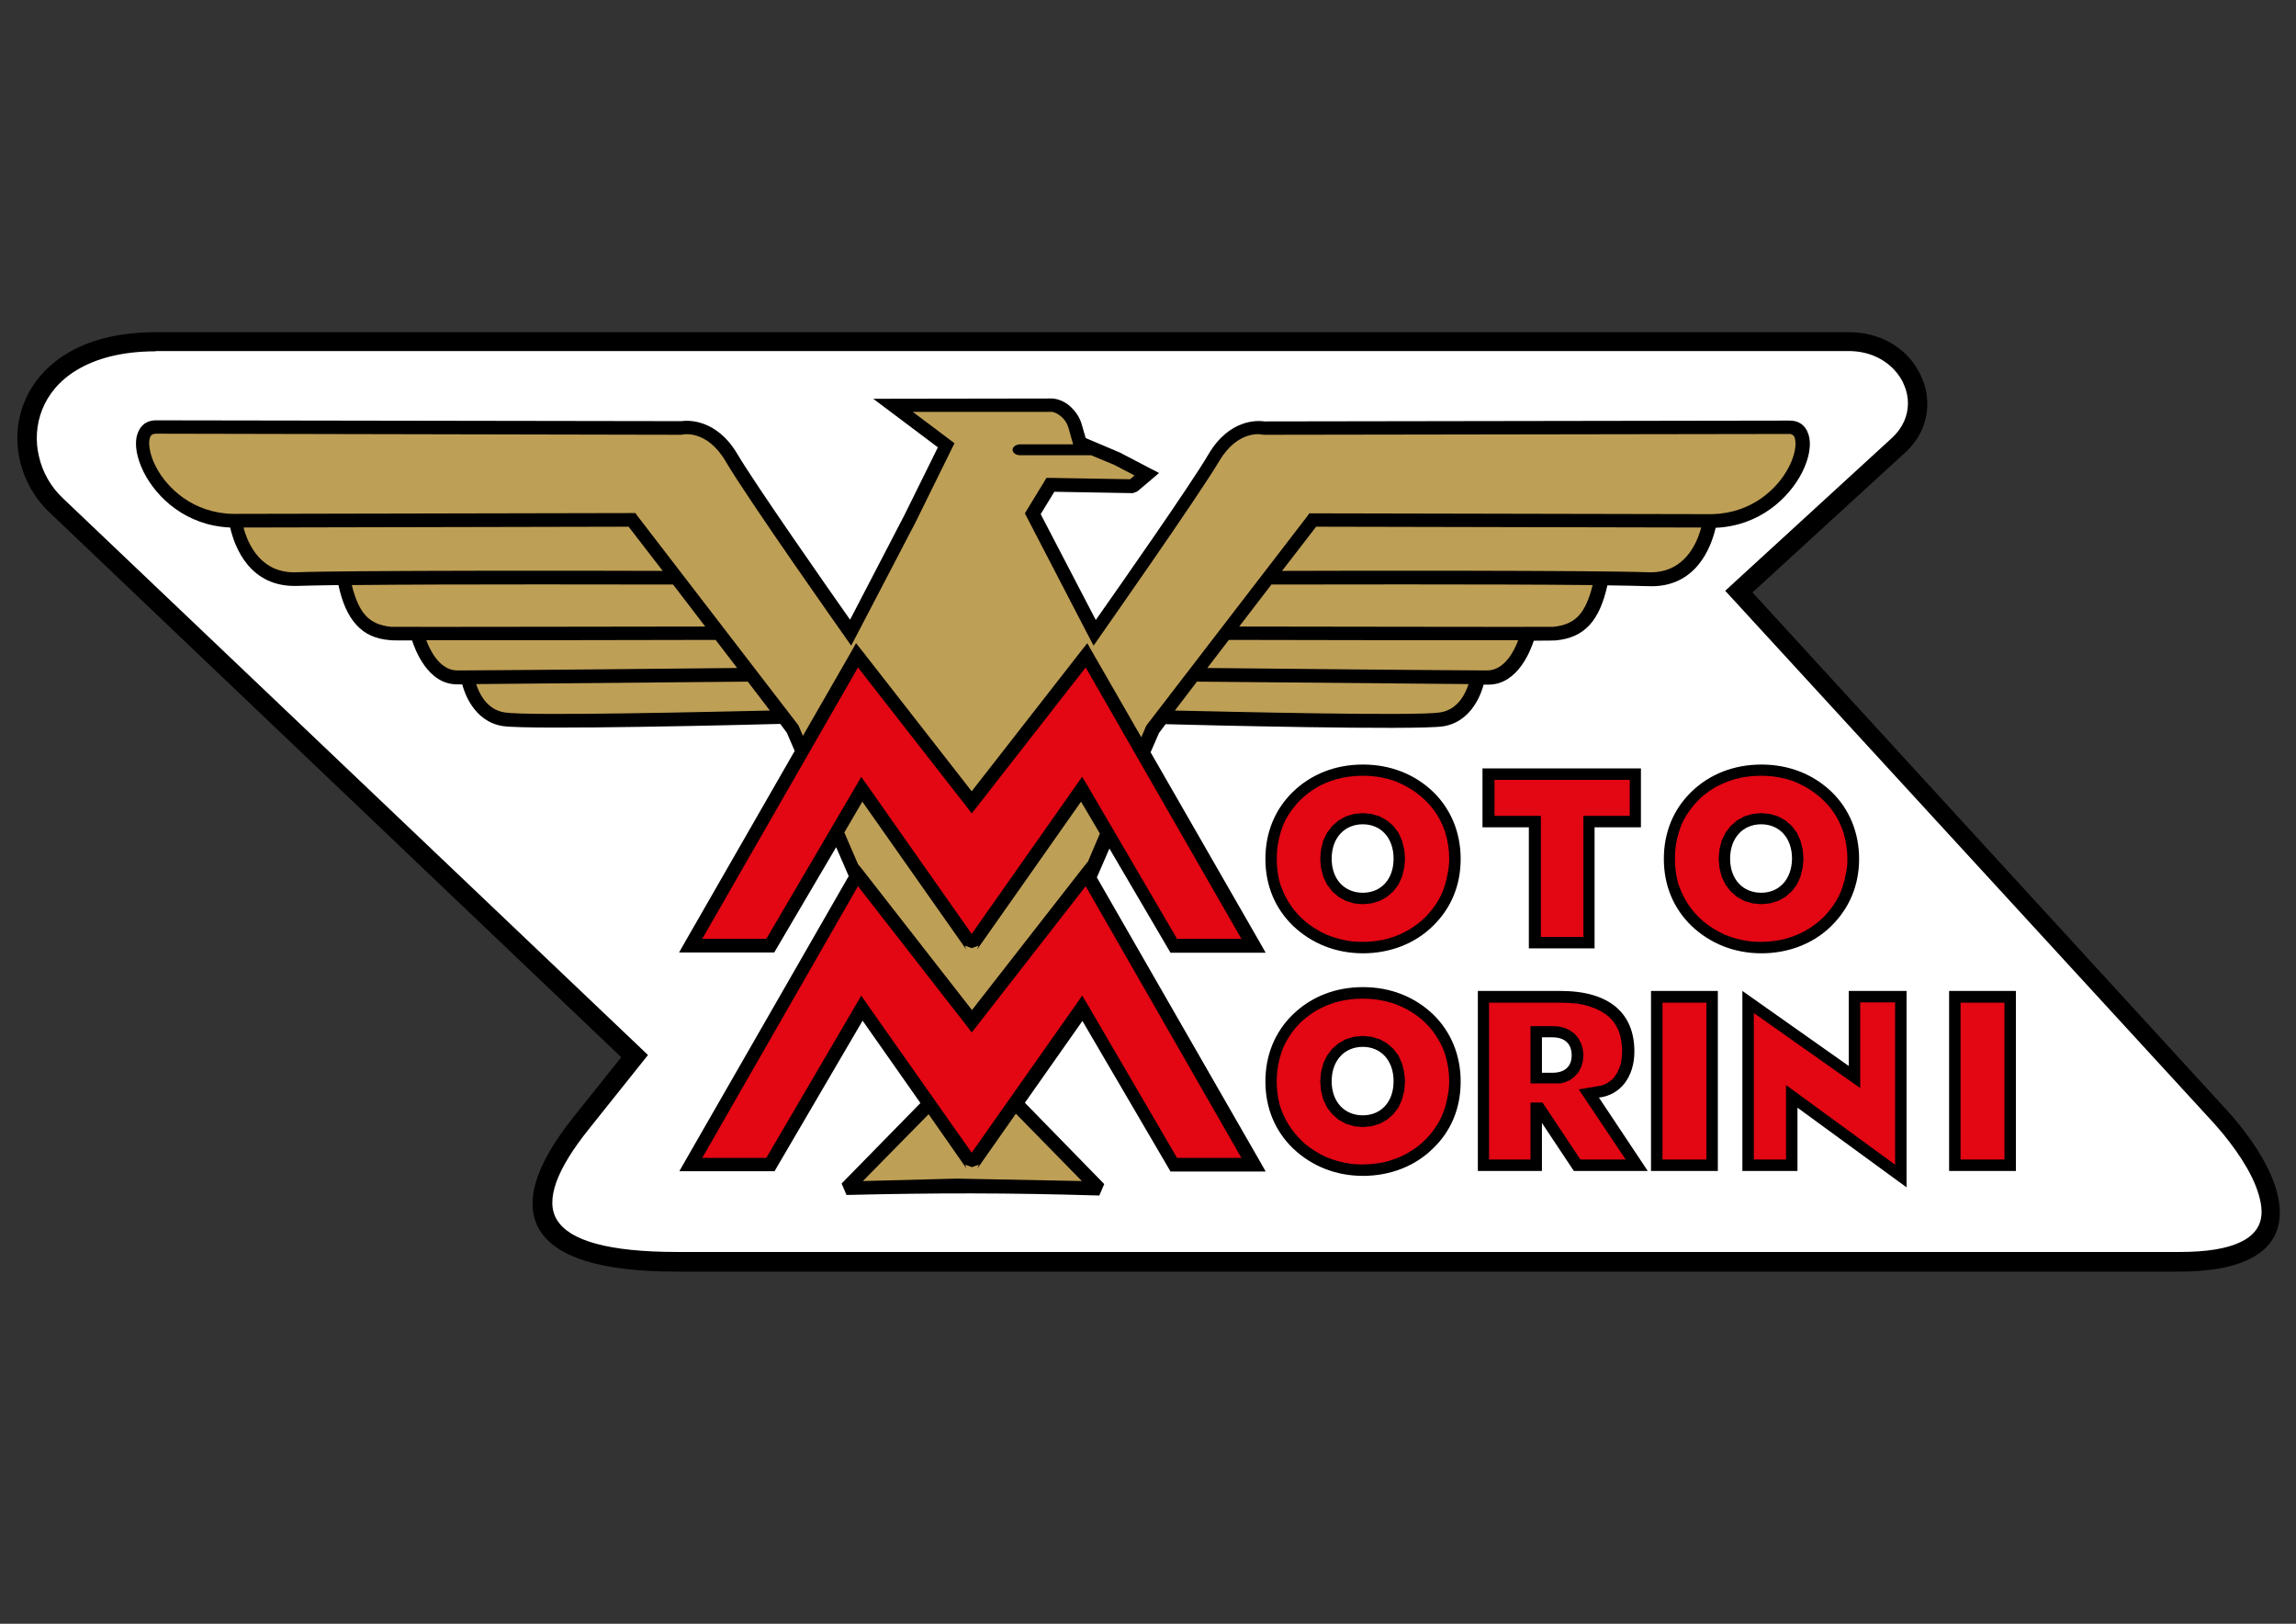 <?xml version="1.0" encoding="utf-8"?>
<!-- Generator: Adobe Illustrator 18.0.0, SVG Export Plug-In . SVG Version: 6.00 Build 0)  -->
<!DOCTYPE svg PUBLIC "-//W3C//DTD SVG 1.1//EN" "http://www.w3.org/Graphics/SVG/1.1/DTD/svg11.dtd">
<svg version="1.1" id="Livello_1" xmlns="http://www.w3.org/2000/svg" xmlns:xlink="http://www.w3.org/1999/xlink" x="0px" y="0px"
	 viewBox="0 0 841.9 595.3" enable-background="new 0 0 841.9 595.3" xml:space="preserve">
<rect x="0" y="0" width="841.9" height="595.3" fill="#333333" stroke="none"/>
<path d="M57.1,121.8H678c9.3,0,16.9,3.7,21.9,9.2c2.2,2.4,3.8,5.1,5,8c1.2,2.9,1.8,6,1.8,9.1c0,6.3-2.5,12.7-8.1,17.8l-56,51.3
	l174.1,190c4.8,5.2,12.6,15,16.6,25c2.2,5.5,3.3,11.2,2.3,16.3c-1.1,5.5-4.5,10.2-11.4,13.4c-5.7,2.7-13.9,4.3-25.3,4.3l-550.8,0
	c-28.2,0-44.2-5.4-50.2-15.2c-6.1-10.1-1.4-24.1,12.1-41.1l17.8-22.3L18.1,187.8C12.6,182.6,9,176,7.3,169
	c-1.6-7.1-1.2-14.6,1.6-21.5c2.8-6.9,7.9-13.2,15.5-17.8C32.4,124.8,43.2,121.8,57.1,121.8z"/>
<path fill="#FFFFFF" d="M57.1,128.8c-12.5,0-22.1,2.7-29,6.9c-6.3,3.8-10.4,8.9-12.6,14.4c-2.2,5.5-2.6,11.6-1.2,17.3
	c1.3,5.7,4.3,11.1,8.8,15.3l212.2,201.9l2.3,2.2l-2,2.5l-19.8,24.8c-11.6,14.5-16,25.9-11.6,33.1c4.6,7.6,18.7,11.8,44.2,11.8
	l550.8,0c10.3,0,17.5-1.3,22.3-3.6c4.5-2.1,6.8-5.1,7.5-8.4c0.8-3.6-0.2-7.9-1.9-12.3c-3.6-9-10.9-18-15.3-22.9L635,219.2l-2.4-2.6
	l2.6-2.4l58.6-53.7c4-3.7,5.8-8.2,5.8-12.6c0-2.2-0.4-4.4-1.3-6.5c-0.8-2.1-2.1-4.1-3.7-5.8c-3.8-4.1-9.6-6.9-16.7-6.9H57.1z"/>
<path d="M310.4,438.1l-1.8-4.2l28.9-29.5l-21.2-30.2l-31.6,54l-0.7,1.2h-34.9l2.1-3.7l60-104.5l-4.6-10.6L284.6,348l-0.7,1.2h-34.9
	l2.1-3.7l40.3-70.2l-2.9-6.7l-2.4-3.2c-10.4,0.3-91.7,2.3-101.7,0.8c-11.1-1.7-14.4-13.3-14.9-15.3c-0.7,0-1.3,0-1.8,0
	c-10.8,0.1-15.5-12.7-16.6-16.1c-4.7,0-7.6,0-8-0.1c-5.2-0.4-9.3-2.1-12.5-5.7c-2.9-3.2-5.1-7.9-6.5-14.5
	c-6.6,0.1-11.8,0.2-14.9,0.3c-17.7,0.7-23.2-14.4-24.8-21.4c-16.1-0.7-26.9-10.8-31.7-20.3c-1.3-2.6-2.2-5.3-2.6-7.6
	c-0.4-2.5-0.3-4.9,0.4-6.7v0c1.1-3,3.4-4.8,7-4.7h-0.1l192.5,0.3c2-0.3,12.7-1.1,20.5,12.1c6.5,11,33.2,49.2,41.3,60.7l19.9-38.3
	l12.3-24.9l-23.7-17.8l64.3-0.1c2.6-0.2,5.1,0.7,7.2,2.3c2.2,1.7,4,4.2,4.8,6.7l0,0l1.6,5.5l12.5,5.3l0.2,0.1l10.9,5.7l3.3,1.7
	l-2.8,2.4l-5.2,4.4l-1.6,0.6l-28.8-0.5l-5,8.2l20.2,38.8c8.1-11.5,34.8-49.6,41.3-60.7c7.8-13.3,18.4-12.4,20.5-12.1l192.5-0.3h-0.1
	c3.6-0.1,5.9,1.7,7,4.7v0c0.7,1.9,0.8,4.2,0.4,6.7c-0.4,2.4-1.3,5-2.6,7.6c-4.8,9.4-15.6,19.6-31.7,20.3c-1.6,7-7.2,22.2-24.8,21.4
	c-3.1-0.1-8.2-0.2-14.9-0.3c-1.5,6.7-3.6,11.3-6.5,14.5c-3.3,3.6-7.4,5.2-12.5,5.7c-0.4,0-3.3,0.1-8,0.1
	c-1.1,3.4-5.8,16.1-16.6,16.1c-0.4,0-1,0-1.8,0c-0.5,2-3.8,13.6-14.9,15.3c-10,1.5-91.3-0.5-101.7-0.8l-2.4,3.2l-3.1,7.1l40.1,69.8
	l2.1,3.7h-34.9l-0.7-1.2l-21.7-37l-4.6,10.6l59.8,104.1l2.1,3.7h-34.9l-0.7-1.2l-31.6-54l-21.1,30l29.1,29.8l-1.8,4.2
	C369.1,437.3,343.9,437.3,310.4,438.1z"/>
<path fill-rule="evenodd" clip-rule="evenodd" d="M535.6,314.9c0-9.7-3.6-18.3-10.1-24.6c-6.8-6.5-15.7-10-25.7-10
	c-10.1,0-19,3.5-25.7,10c-6.6,6.4-10.1,14.9-10.1,24.6c0,9.8,3.6,18.2,10.1,24.5c6.8,6.5,15.7,10.1,25.7,10.1c10,0,19.1-3.6,25.6-10
	C532.1,333,535.6,324.6,535.6,314.9L535.6,314.9z M499.7,327.3c-6.6,0-11.4-4.8-11.4-12.5c0-7.7,4.8-12.6,11.4-12.6
	c6.6,0,11.3,4.9,11.3,12.6C511,322.5,506.3,327.3,499.7,327.3L499.7,327.3z M560.6,347.7h24.1v-44.4h17v-21.6h-58.1v21.6h17V347.7
	L560.6,347.7z M681.7,314.9c0-9.7-3.6-18.3-10.1-24.6c-6.8-6.5-15.7-10-25.7-10c-10.1,0-19,3.5-25.7,10
	c-6.6,6.4-10.1,14.9-10.1,24.6c0,9.8,3.6,18.2,10.1,24.5c6.8,6.5,15.7,10.1,25.7,10.1c10,0,19.1-3.6,25.6-10
	C678.1,333,681.7,324.6,681.7,314.9L681.7,314.9z M645.8,327.3c-6.6,0-11.4-4.8-11.4-12.5c0-7.7,4.8-12.6,11.4-12.6
	c6.6,0,11.3,4.9,11.3,12.6C657,322.5,652.3,327.3,645.8,327.3z"/>
<path fill-rule="evenodd" clip-rule="evenodd" fill="#E30613" d="M531.4,314.9c0-3.4-0.5-6.6-1.5-9.9c-1-2.8-2.2-5.4-4-7.8L525,296
	c-3.3-4-7.3-6.9-12-9l-1.4-0.6c-6.2-2.2-12.7-2.5-19.2-1.3c-3.3,0.7-6.4,1.8-9.4,3.5c-2.9,1.7-5.4,3.7-7.6,6.2c-2.1,2.4-3.8,5-5,8
	c-1.1,2.9-1.8,5.7-2.1,8.8c-0.3,4-0.1,7.8,0.9,11.7c0.2,0.7,0.4,1.4,0.7,2.1c1.9,5,4.7,9,8.8,12.5c2.4,2,5,3.5,7.8,4.8
	c3,1.2,5.9,2,9.1,2.4c3.9,0.4,7.6,0.2,11.4-0.5c3.1-0.7,5.9-1.7,8.7-3.2c2.7-1.5,5-3.2,7.2-5.4c2.3-2.4,4.1-4.9,5.5-7.8
	c1.2-2.5,1.9-5,2.4-7.8C531.2,318.5,531.4,316.7,531.4,314.9L531.4,314.9z M499.7,331.5l-3.2-0.3l-3-0.9l-2.7-1.5l-2.3-2l-1.9-2.5
	l-1.4-2.9l-0.8-3.2l-0.3-3.4l0.3-3.4l0.8-3.2l1.4-2.9l1.9-2.5l2.3-2l2.7-1.5l3-0.9l3.2-0.3l3.2,0.3l3,0.9l2.7,1.5l2.3,2l1.9,2.5
	l1.3,2.9l0.8,3.2l0.3,3.4l-0.3,3.4l-0.8,3.2l-1.3,2.9l-1.9,2.5l-2.3,2l-2.7,1.5l-3,0.9L499.7,331.5L499.7,331.5z M564.9,343.5h15.7
	v-44.4h17v-13.2h-49.6v13.2h17V343.5L564.9,343.5z M677.4,314.9c0-3.4-0.5-6.6-1.5-9.9c-1-2.8-2.2-5.4-4-7.8l-0.9-1.2
	c-3.3-4-7.3-6.9-12-9l-1.4-0.6c-6.2-2.2-12.7-2.5-19.2-1.3c-3.3,0.7-6.4,1.9-9.4,3.5c-2.9,1.7-5.4,3.7-7.6,6.2c-2.1,2.5-3.8,5-5,8
	c-1.1,2.9-1.8,5.7-2.1,8.8c-0.3,4-0.1,7.8,0.9,11.7c0.2,0.7,0.4,1.4,0.7,2.1c1.9,5,4.7,9,8.8,12.5c2.4,2,5,3.5,7.8,4.8
	c3,1.2,5.9,2,9.1,2.4c3.9,0.4,7.6,0.2,11.4-0.5c3.1-0.7,5.9-1.7,8.7-3.2c2.7-1.5,5-3.2,7.2-5.4c2.3-2.4,4.1-4.9,5.5-7.8
	c1.2-2.5,1.9-5,2.4-7.8C677.3,318.5,677.4,316.7,677.4,314.9L677.4,314.9z M645.8,331.5l-3.2-0.3l-3-0.9l-2.7-1.5l-2.3-2l-1.9-2.5
	l-1.4-2.9l-0.8-3.2l-0.3-3.4l0.3-3.4l0.8-3.2l1.4-2.9l1.9-2.5l2.3-2l2.7-1.5l3-0.9l3.2-0.3l3.2,0.3l3,0.9l2.7,1.5l2.3,2l1.9,2.5
	l1.3,2.9l0.8,3.2l0.3,3.4l-0.3,3.4l-0.8,3.2l-1.3,2.9l-1.9,2.5l-2.3,2l-2.7,1.5l-3,0.9L645.8,331.5z"/>
<path fill-rule="evenodd" clip-rule="evenodd" d="M714.7,429.3h24.5v-66h-24.5V429.3L714.7,429.3z M638.9,429.3h20.2v-23.2l40,29.2
	v-72h-21.2v27.5l-39-27.5V429.3L638.9,429.3z M605.4,429.3h24.5v-66h-24.5V429.3L605.4,429.3z M565.4,380.3h3.8
	c4.7,0,7.1,2.5,7.1,6.6c0,4.1-2.5,6.4-7.1,6.4h-3.8V380.3L565.4,380.3z M541.7,429.3h23.7v-17.6l11.7,17.6h27.1l-17.9-26.9
	c7.8-0.9,13-7.5,13-16.9c0-14.1-9.2-22.2-27.1-22.2h-30.3V429.3L541.7,429.3z M499.7,408.9c-6.6,0-11.4-4.8-11.4-12.5
	c0-7.7,4.8-12.6,11.4-12.6c6.6,0,11.3,4.9,11.3,12.6C511,404.1,506.3,408.9,499.7,408.9L499.7,408.9z M535.6,396.5
	c0-9.7-3.6-18.3-10.1-24.6c-6.8-6.5-15.7-10-25.7-10c-10.1,0-19,3.5-25.7,10c-6.6,6.4-10.1,14.9-10.1,24.6c0,9.8,3.6,18.2,10.1,24.5
	c6.8,6.5,15.7,10.1,25.7,10.1c10,0,19.1-3.6,25.6-10C532.1,414.7,535.6,406.3,535.6,396.5z"/>
<path fill-rule="evenodd" clip-rule="evenodd" fill="#E30613" d="M718.9,425.1H735v-57.5h-16.1V425.1L718.9,425.1z M561.2,397.2
	h10.9l1.4-0.3l2-0.8l1.8-1.3l1.5-1.7l1-1.9l0.6-2.1l0.2-2.2l-0.2-2.2l-0.6-2.1l-1-1.9l-1.4-1.7l-1.8-1.3l-2-0.9l-2.2-0.5l-2.1-0.1
	h-8.1v14.7L561.2,397.2L561.2,397.2z M565.6,404.2h-4.4v20.9h-15.2v-57.5H572c2,0,3.9,0.1,5.8,0.3c1.7,0.2,3.2,0.5,4.8,1
	c2.9,0.9,5.3,2.1,7.6,4.1l1.1,1.2c2,2.5,2.9,5,3.3,8.1l0.2,2.1c0,1.8-0.1,3.4-0.4,5.2c-0.3,1.2-0.7,2.2-1.2,3.3
	c-0.5,0.9-1,1.7-1.7,2.5c-0.7,0.7-1.4,1.2-2.2,1.7c-0.9,0.5-1.7,0.8-2.7,1l-7.7,1.3l17.2,25.7h-16.6L565.6,404.2L565.6,404.2z
	 M643.1,425.1h11.8v-27.3l40,29.2v-59.5h-12.8v31.4l-39-27.5V425.1L643.1,425.1z M609.6,425.1h16.1v-57.5h-16.1V425.1L609.6,425.1z
	 M499.7,413.2l-3.2-0.3l-3-0.9l-2.7-1.5l-2.3-2l-1.9-2.5l-1.4-2.9l-0.8-3.2l-0.3-3.4l0.3-3.4l0.8-3.2l1.4-2.9l1.9-2.5l2.3-2l2.7-1.5
	l3-0.9l3.2-0.3l3.2,0.3l3,0.9l2.7,1.5l2.3,2l1.9,2.5l1.3,2.9l0.8,3.2l0.3,3.4l-0.3,3.4l-0.8,3.2l-1.3,2.9l-1.9,2.5l-2.3,2l-2.7,1.5
	l-3,0.9L499.7,413.2L499.7,413.2z M531.4,396.5c0-3.4-0.5-6.6-1.5-9.9c-1-3.1-2.5-5.8-4.4-8.4c-1.7-2.2-3.6-4.1-5.9-5.8
	c-0.6-0.4-1.2-0.9-1.9-1.3c-4.8-3-9.9-4.5-15.5-4.9c-3.6-0.2-7.1,0-10.6,0.8c-3.1,0.7-5.8,1.8-8.6,3.3c-2,1.2-3.8,2.5-5.5,4
	c-3.1,2.9-5.4,6.2-7.1,10.1l-0.5,1.4c-2.1,6.2-2.3,12.8-0.7,19.1c0.2,0.7,0.4,1.4,0.7,2.1c1.9,5,4.8,9,8.8,12.5c2.4,2,5,3.5,7.8,4.8
	c3,1.2,5.9,2,9.1,2.4c3.9,0.4,7.6,0.2,11.4-0.5c3.1-0.7,5.9-1.7,8.7-3.2c2.7-1.5,5-3.2,7.2-5.4c2.3-2.4,4.1-4.9,5.5-7.8
	c1.2-2.5,1.9-5,2.4-7.8C531.2,400.1,531.4,398.3,531.4,396.5z"/>
<path fill="#FFED00" d="M463.6,154.4L463.6,154.4C463.6,154.4,463.6,154.4,463.6,154.4z"/>
<polygon points="358.2,348.3 358.3,348.3 358.3,348.3 "/>
<polygon points="354.4,348.3 354.4,348.3 354.4,348.3 "/>
<polygon points="356.3,347.6 354.4,348.3 358.2,348.3 "/>
<polygon points="358.2,428.5 358.3,428.5 358.3,428.5 "/>
<polygon points="354.4,428.5 354.4,428.5 354.4,428.5 "/>
<polygon points="356.3,427.8 354.4,428.5 358.2,428.5 "/>
<g>
	<path fill="#BE9F56" d="M249.4,154.4L249.4,154.4C249.4,154.4,249.4,154.4,249.4,154.4z"/>
	<g>
		<path fill="#BE9F56" d="M243,209.3l-12.5-16.2l-141.2,0.3c1.6,6.1,6.4,17,19.6,16.4C127,209.1,220.3,209.2,243,209.3z"/>
		<path fill="#BE9F56" d="M258.6,229.7l-11.8-15.4c-9.9,0-80.5-0.2-117.8,0.2c1.3,5.2,2.9,8.8,5.1,11.2c2.3,2.5,5.4,3.7,9.3,4.1
			C146,229.9,244.2,229.7,258.6,229.7z"/>
		<path fill="#BE9F56" d="M270.3,244.9l-7.9-10.3c-13.4,0-78.6,0.2-106.1,0.1c1.4,3.8,5,11.1,11.4,11.1
			C177,245.8,253.8,245.1,270.3,244.9z"/>
		<path fill="#BE9F56" d="M282.3,260.5l-8.1-10.6c-9.9,0.1-76.8,0.7-99.6,0.9c0.9,2.8,3.6,9.4,10.5,10.4
			C193.9,262.6,263.4,260.9,282.3,260.5z"/>
	</g>
	<g>
		<g>
			<path fill="#BE9F56" d="M470.1,209.3l12.5-16.2l141.2,0.3c-1.6,6.1-6.4,17-19.6,16.4C586,209.1,492.8,209.2,470.1,209.3z"/>
			<path fill="#BE9F56" d="M454.4,229.7l11.8-15.4c9.9,0,80.5-0.2,117.8,0.2c-1.3,5.2-2.9,8.8-5.1,11.2c-2.3,2.5-5.4,3.7-9.3,4.1
				C567,229.9,468.8,229.7,454.4,229.7z"/>
			<path fill="#BE9F56" d="M442.7,244.9l7.9-10.3c13.4,0,78.6,0.2,106.1,0.1c-1.4,3.8-5,11.1-11.4,11.1
				C536,245.8,459.3,245.1,442.7,244.9z"/>
			<path fill="#BE9F56" d="M430.8,260.5l8.1-10.6c9.9,0.1,76.8,0.7,99.6,0.9c-0.9,2.8-3.6,9.4-10.5,10.4
				C519.1,262.6,449.6,260.9,430.8,260.5z"/>
		</g>
		<path fill="#BE9F56" d="M316.4,433l34.4-0.9l45.9,0.9l-24.2-24.7l-14.1,20.1l0.5-1.4l-2.5,0.9l-2.5-0.9l0.5,1.4l-13.9-19.9
			L316.4,433L316.4,433z M398.8,316.2l4.5-10.6l-6.9-11.7l-38.1,54.2l0.5-1.4l-2.5,0.9l-2.5-0.9l0.5,1.4l-38.1-54.2l-6.6,11.3
			l5,11.6l1.7,2.1l40.1,51.4l40.1-51.4l2.3-2.9L398.8,316.2L398.8,316.2z M418.5,270.3l1.7-4l0.3-0.5l58.9-76.6l0.7-1l1.2,0
			l146.4,0.3c14.5-0.3,24.2-9.2,28.4-17.6c1.1-2.2,1.8-4.3,2.1-6.2c0.3-1.7,0.2-3.2-0.1-4.2v0c-0.3-0.9-1.1-1.5-2.2-1.4h-0.1
			l-192.6,0.3l-0.5-0.1c0,0-8.7-1.9-15.6,9.7c-7.9,13.3-43.7,64.2-43.8,64.4l-2.3,3.3l-1.9-3.6l-23.3-44.9l7.2-11.8l0.7-1.2l1.4,0
			l29.3,0.5l1.6-1.4l-7.5-3.9l-8.4-3.5h-26c-1.6,0-2.8-0.9-2.8-2l0,0c0-1.1,1.3-2,2.8-2h19.4l-1.8-6.4l0,0c-0.5-1.5-1.6-3.1-3.1-4.2
			c-1.2-0.9-2.6-1.5-3.8-1.3l-0.3,0l-49.8,0l15.3,11.5l-0.9,1.8l-13.4,27.2L314,233.1l-1.9,3.6l-2.3-3.3c-0.1-0.1-36-51-43.8-64.4
			c-6.9-11.6-15.6-9.7-15.6-9.7l-0.5,0.1L57.3,159h-0.1c-1.2,0-1.9,0.5-2.2,1.4v0c-0.4,1.1-0.4,2.5-0.1,4.2c0.3,1.9,1,4,2.1,6.2
			c4.2,8.3,13.9,17.3,28.4,17.6l146.4-0.3l1.2,0l0.7,1l58.9,76.6l0.3,0.5l1.5,3.6l17.7-30.8l1.8-3.2l2.3,2.9l40.1,51.4l40.1-51.4
			l2.3-2.9l1.8,3.2L418.5,270.3z"/>
	</g>
</g>
<polygon fill="#E30613" points="314.6,244.7 257.5,344.2 281,344.2 313.9,288.1 315.8,284.8 318,287.9 356.3,342.4 394.6,287.9 
	396.8,284.8 398.8,288.1 431.6,344.2 455.2,344.2 398.1,244.7 358.3,295.7 356.3,298.2 354.4,295.7 "/>
<polygon fill="#E30613" points="314.6,324.9 257.5,424.5 281,424.5 313.9,368.3 315.8,365 318,368.2 356.3,422.6 394.6,368.2 
	396.8,365 398.8,368.3 431.6,424.5 455.2,424.5 398.1,324.9 358.3,376 356.3,378.5 354.4,376 "/>
</svg>
